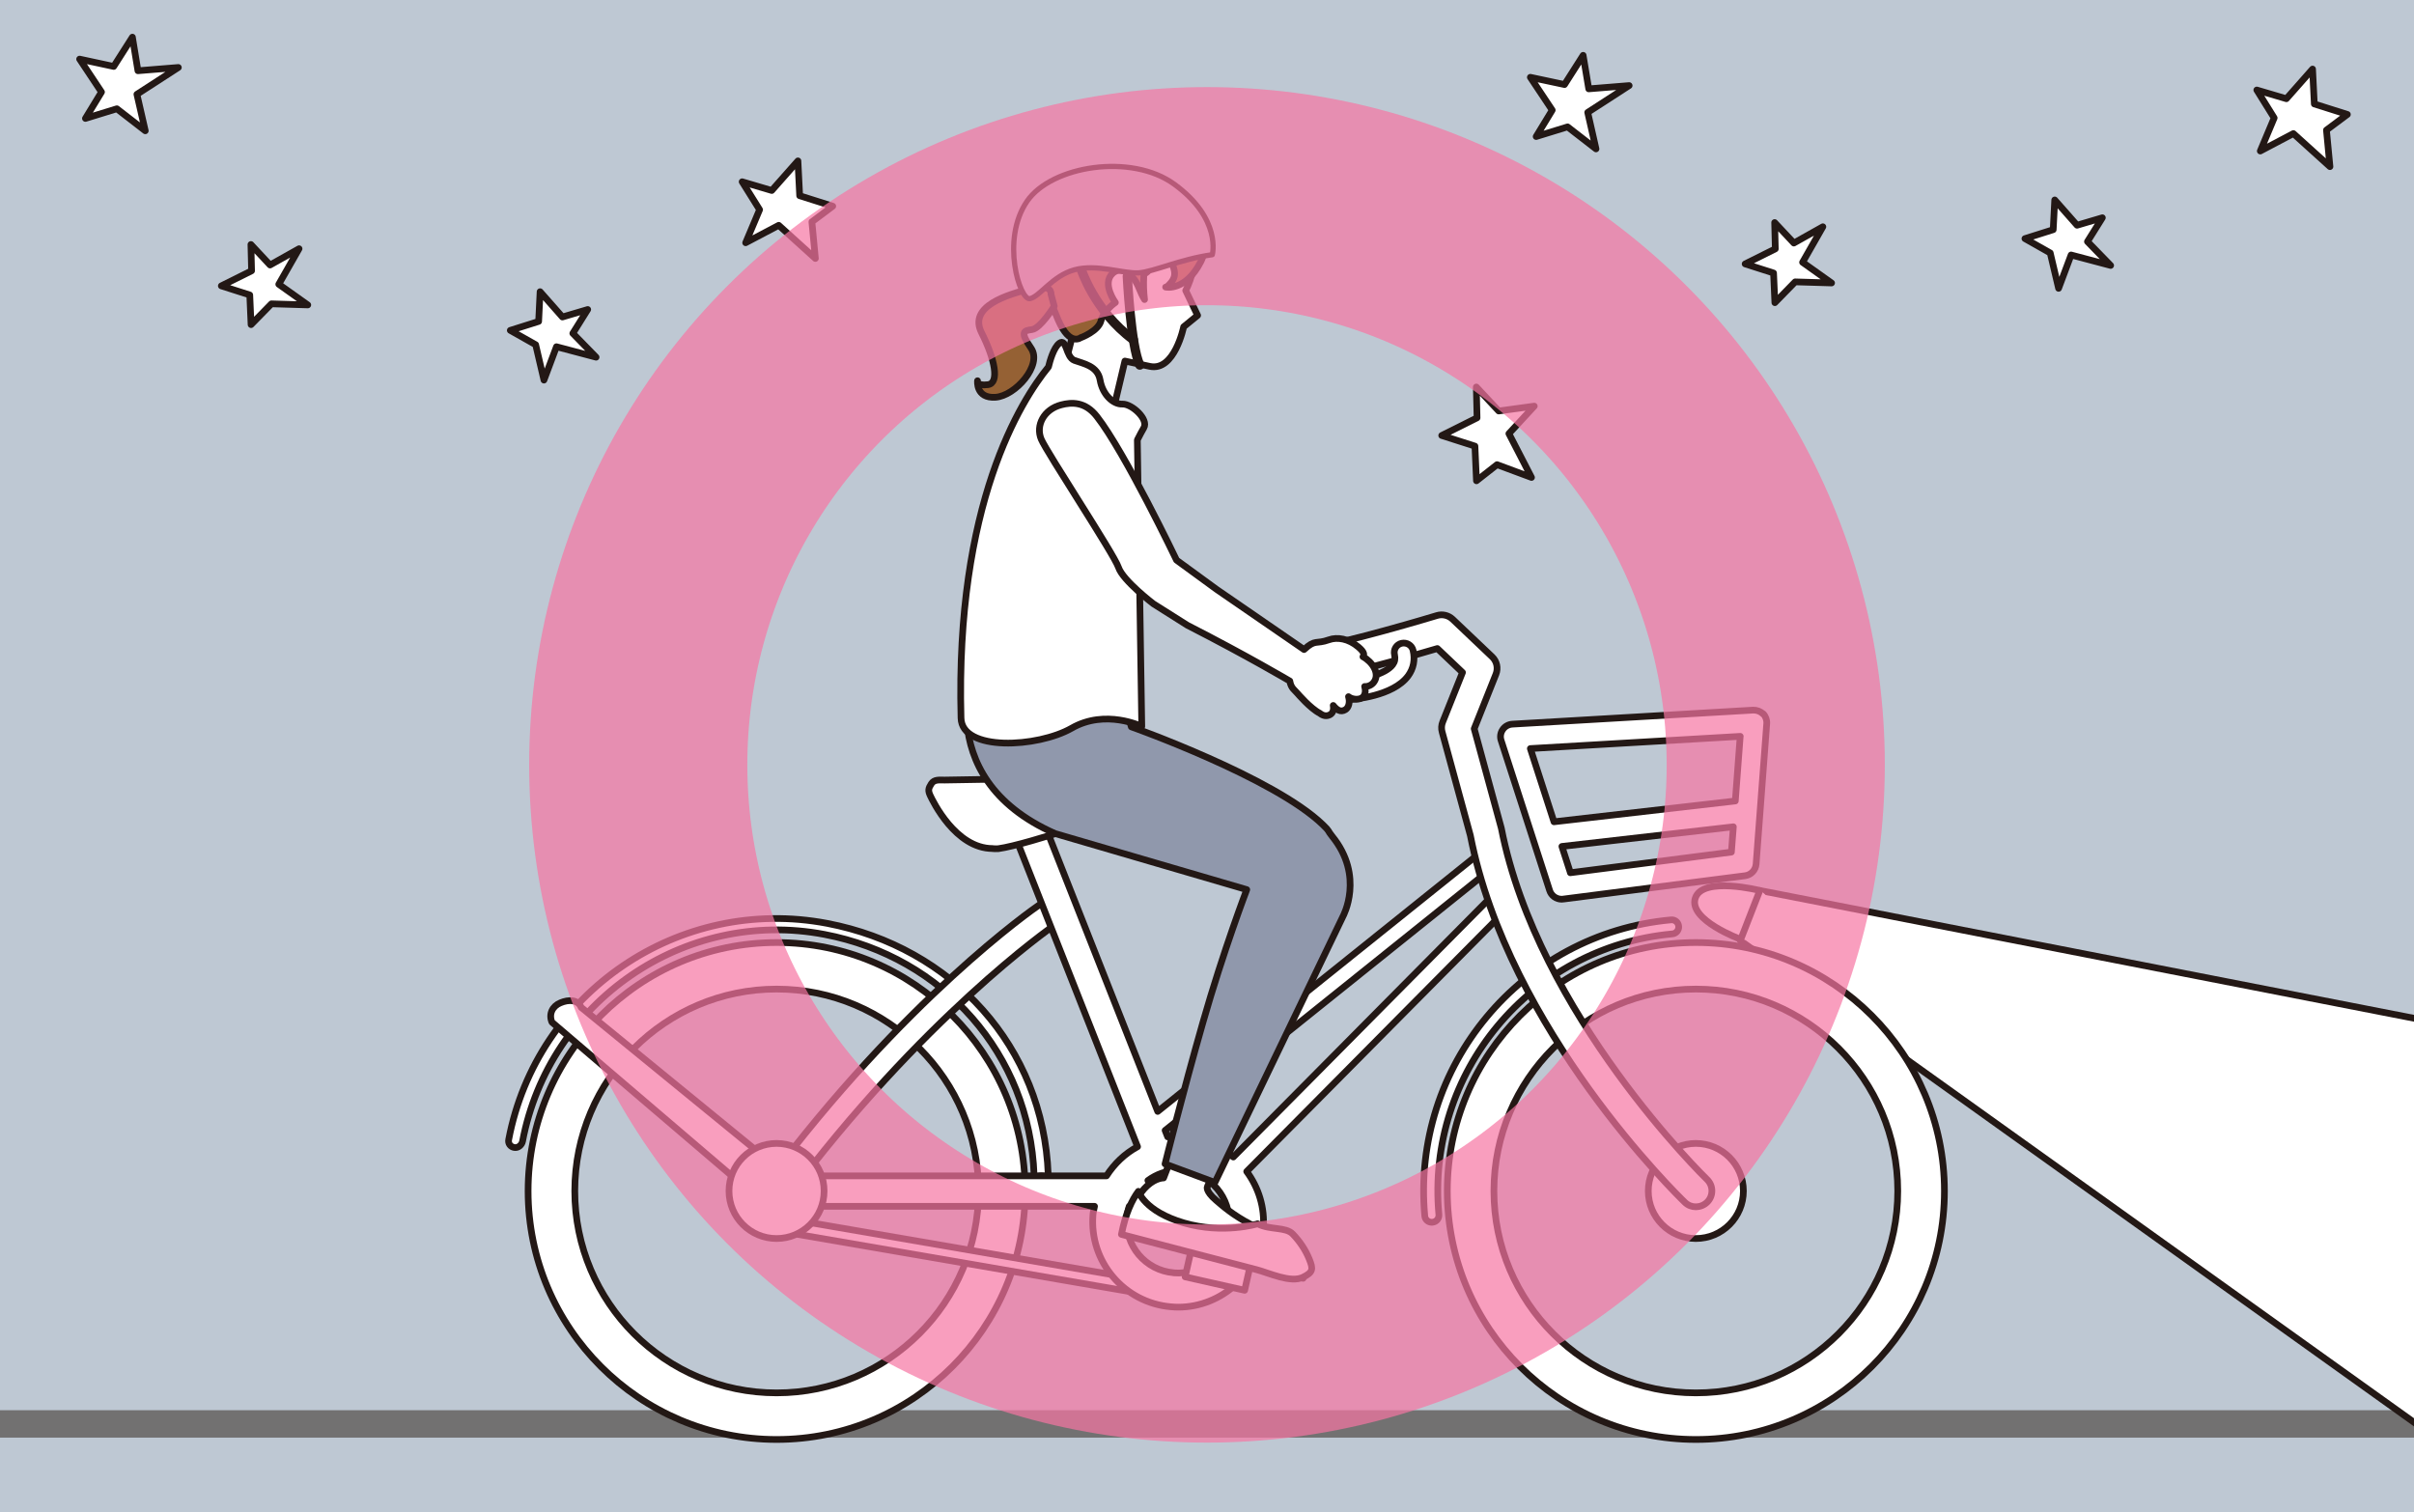 <?xml version="1.0" encoding="UTF-8"?><svg id="b" xmlns="http://www.w3.org/2000/svg" xmlns:xlink="http://www.w3.org/1999/xlink" viewBox="0 0 332 208"><defs><style>.e{fill:#9098ac;}.e,.f,.g,.h,.i,.j{stroke-linecap:round;stroke-linejoin:round;}.e,.g,.h{stroke-width:.92px;}.e,.g,.h,.i,.j{stroke:#231815;}.k,.l{fill:#bec8d3;}.m{clip-path:url(#d);}.f{opacity:.7;stroke:#f776a3;stroke-width:30px;}.f,.i,.n{fill:none;}.o,.h{fill:#fff;}.o,.l{stroke-width:0px;}.g{fill:#956134;}.i{stroke-width:1.28px;}.n{stroke:#727171;stroke-miterlimit:10;stroke-width:3.77px;}.j{fill:#bec2cd;stroke-width:.72px;}</style><clipPath id="d"><rect class="l" width="332" height="208"/></clipPath></defs><g id="c"><rect class="k" width="332" height="208"/><g class="m"><line class="n" x1="-10.27" y1="195.85" x2="347.73" y2="195.85"/><polyline class="h" points="347.73 143.13 242.03 122.48 239.34 129.36 335.3 197.99"/><path class="o" d="M239.4,129.2s2.62.66,3.84-2.46c1.22-3.13-1.22-4.26-1.22-4.26l-2.62,6.72Z"/><polygon class="h" points="74.08 44.21 74.28 40.12 77.35 43.6 80.83 42.57 78.78 45.85 81.98 49.13 76.53 47.69 74.81 52.28 73.67 47.41 70.18 45.44 74.08 44.21"/><polygon class="h" points="109.98 26.92 109.74 22.13 106.14 26.2 102.07 25 104.47 28.84 102.55 33.39 107.1 30.99 112.14 35.55 111.66 30.51 114.53 28.36 109.98 26.92"/><polygon class="h" points="282.38 31.59 282.59 27.5 285.66 30.98 289.14 29.95 287.09 33.23 290.28 36.51 284.84 35.07 283.12 39.66 281.97 34.79 278.49 32.82 282.38 31.59"/><polygon class="h" points="318.29 14.3 318.05 9.5 314.45 13.58 310.38 12.38 312.77 16.22 310.86 20.77 315.41 18.37 320.44 22.92 319.96 17.89 322.84 15.74 318.29 14.3"/><polygon class="h" points="202.85 61.36 198.28 59.9 203.14 57.47 203.04 53.23 206.12 56.53 211.01 55.86 207.52 59.64 210.63 65.67 205.89 63.91 203.06 66.13 202.85 61.36"/><polygon class="h" points="243.92 37.55 240.01 36.3 244.16 34.23 244.07 30.61 246.71 33.43 250.7 31.19 247.91 36.08 251.9 38.92 246.89 38.77 244.1 41.63 243.92 37.55"/><polygon class="h" points="215.17 11.63 210.47 10.63 213.48 15.15 211.27 18.78 215.59 17.45 219.5 20.48 218.36 15.46 224.06 11.77 218.5 12.22 217.73 7.61 215.17 11.63"/><polygon class="h" points="34.35 40.57 30.44 39.32 34.6 37.25 34.51 33.63 37.14 36.45 41.13 34.21 38.34 39.1 42.33 41.94 37.33 41.79 34.53 44.65 34.35 40.57"/><polygon class="h" points="15.64 9.14 10.95 8.13 13.96 12.66 11.75 16.29 16.07 14.96 19.98 17.99 18.83 12.97 24.53 9.28 18.97 9.73 18.21 5.11 15.64 9.14"/><path class="h" d="M106.81,197.99c-18.84,0-34.18-15.33-34.18-34.17s15.34-34.18,34.18-34.18,34.18,15.33,34.18,34.18-15.34,34.17-34.18,34.17ZM106.81,136.04c-15.31,0-27.76,12.45-27.76,27.77s12.45,27.77,27.76,27.77,27.77-12.46,27.77-27.77-12.45-27.77-27.77-27.77Z"/><path class="h" d="M233.24,197.99c-18.85,0-34.19-15.33-34.19-34.17s15.34-34.18,34.19-34.18,34.18,15.33,34.18,34.18-15.33,34.17-34.18,34.17ZM233.24,136.04c-15.32,0-27.78,12.45-27.78,27.77s12.46,27.77,27.78,27.77,27.76-12.46,27.76-27.77-12.45-27.77-27.76-27.77Z"/><path class="h" d="M196.92,168.12c-.5,0-.93-.37-.97-.88-1.89-20.57,13.3-38.83,33.87-40.72.54-.05,1,.34,1.05.88.05.53-.34,1.01-.87,1.05-19.5,1.79-33.9,19.11-32.11,38.6.05.54-.34,1.01-.87,1.06-.03,0-.06,0-.09,0Z"/><path class="h" d="M143.19,161.73c-.52,0-.95.42-.97-.11-.62-16.61-12.48-29.98-28.84-33.1-19.23-3.66-37.85,9.21-41.51,28.44-.1.53-.62.97-1.14.87-.53-.09-.88-.55-.77-1.08,3.86-20.28,23.51-33.61,43.79-29.75,17.25,3.29,29.75,17.01,30.41,34.54.02.54-.4.19-.93.19h-.04Z"/><path class="h" d="M239.77,163.81c0,3.61-2.92,6.54-6.54,6.54s-6.54-2.93-6.54-6.54,2.93-6.54,6.54-6.54,6.54,2.93,6.54,6.54Z"/><path class="h" d="M161.39,178.67c-.06,0-.13,0-.18-.02l-56.77-9.78c-.51-.1-.84-.59-.73-1.1.1-.51.6-.85,1.11-.74l56.76,9.78c.51.1.84.6.74,1.1-.09.45-.48.76-.92.76Z"/><path class="h" d="M106.81,165.56c-.36,0-.73-.11-1.04-.35-.77-.57-.93-1.67-.36-2.44,18.91-25.39,36.72-37.76,37.47-38.27.8-.54,1.88-.34,2.42.45.55.8.35,1.88-.45,2.43-.17.12-18.11,12.59-36.64,37.48-.35.46-.87.7-1.4.7Z"/><path class="h" d="M207.14,123.19c-.53-.52-1.37-.52-1.9.01l-35.62,35.94c-1.81-1.56-4.09-2.6-6.64-2.82-.81-.06-1.61-.05-2.39.05l-.35-.89,44.45-35.66c.58-.46.67-1.31.21-1.88-.46-.58-1.3-.67-1.88-.21l-43.8,35.14-16.28-41.27c-.44-1.12-1.71-1.67-2.83-1.23-1.12.44-1.67,1.71-1.22,2.82l17.56,44.53c-1.75.95-3.2,2.34-4.27,4.01h-43.9l-28.35-23.17c-.46-1.11-1.74-1.1-2.85-.63-1.12.46-1.64,1.56-1.17,2.67l28.92,24.7c.34.82,1.13.62,2.01.62h43.69c-.07.38-.18.74-.21,1.13-.54,6.45,4.28,12.15,10.73,12.69.33.03.66.05.99.05,6.05,0,11.19-4.74,11.7-10.77.24-2.94-.66-5.69-2.28-7.89l35.72-36.04c.52-.52.52-1.37,0-1.89ZM161.42,175.06c-3.88-.32-6.77-3.74-6.44-7.61.04-.53.16-1.04.32-1.53h1.01c1.2,0,2.18-.89,2.18-2.09,0-.58-.24-1.09-.62-1.46,1.17-.86,2.59-1.39,4.12-1.39.19,0,.4.01.6.03,3.87.32,6.76,3.74,6.44,7.62-.32,3.82-3.74,6.78-7.61,6.44Z"/><path class="h" d="M136.52,116.71h0c-5.1,0-8.24-6.55-8.59-7.3-.31-.67-.25-.98.15-1.6.4-.63,1.09-.52,1.83-.52h0l26.38-.44c1.06,0,1.97.52,2.15,1.57.18,1.04-.42,1.95-1.42,2.3-1.58.56-15.54,5.44-19.73,6.01-.27.03-.52-.01-.77-.01Z"/><path class="h" d="M233.24,165.99c-.55,0-1.09-.2-1.51-.61-.99-.95-24.26-23.67-29.51-50.47l-3.88-14.23c-.13-.46-.1-.95.08-1.39l2.72-6.8-3.46-3.29c-3.44,1.02-13.14,3.83-18.22,4.52-1.18.16-2.29-.67-2.45-1.86-.17-1.2.67-2.3,1.87-2.46,5.75-.79,18.62-4.7,18.75-4.74.75-.23,1.57-.03,2.14.5l5.45,5.18c.65.62.85,1.56.52,2.39l-2.99,7.5,3.73,13.68c5.02,25.62,28.06,48.1,28.3,48.32.86.84.88,2.22.05,3.08-.43.44-1,.67-1.57.67Z"/><path class="h" d="M185.44,96.24c-.69,0-1.26-.53-1.31-1.23-.04-.72.5-1.34,1.22-1.39,1.85-.12,5.17-.83,6.19-2.2.3-.4.37-.82.25-1.37-.17-.71.27-1.41.97-1.57.71-.16,1.42.27,1.58.97.31,1.3.06,2.51-.69,3.53-2.08,2.8-7.51,3.21-8.13,3.25-.03,0-.05,0-.08,0Z"/><path class="h" d="M242.46,98.19c-.36-.36-.85-.53-1.34-.52l-33.11,1.93c-.54.03-1.04.3-1.34.75-.31.45-.39,1.01-.21,1.52l6.66,20.6c.23.73.91,1.21,1.66,1.21.08,0,.15,0,.23-.02l24.99-3.21c.82-.1,1.45-.77,1.52-1.6l1.46-19.32c.04-.5-.14-1-.49-1.36ZM239.33,101.28l-.67,8.89-24.94,2.86-3.25-10.07,28.87-1.68ZM215.98,120.04l-1.17-3.62,23.58-2.7-.27,3.48-22.15,2.84Z"/><path class="h" d="M113.34,163.81c0,3.61-2.93,6.54-6.54,6.54s-6.54-2.93-6.54-6.54,2.93-6.54,6.54-6.54,6.54,2.93,6.54,6.54Z"/><path class="h" d="M145,55.94l2.58-10.07s-6.28-14.5,5-17.8c5.64-1.65,10.51,1.46,11.5,4.81.99,3.35-1.01,7.08-1.01,7.08l1.64,3.42-1.92,1.57s-1.24,6.17-4.66,5.44l-3.42-.73-2.07,8.72"/><path class="h" d="M164.24,151.07l-4.21,10.95s-1.04-.03-2.25,1.07c-1.07.97-2.26,2.82-2.96,6.36l24.4,6.37s.76-2.15-2.23-5.27c-.9-.93-3.36-1.31-4.93-2.12-2.47-1.28-3.95-2.6-4.82-3.35-1.52-1.31-1.19-1.86-1.19-1.86l4.71-10.85-6.53-1.29Z"/><rect class="h" x="165.64" y="170.54" width="3.73" height="8.39" transform="translate(-39.79 299.72) rotate(-77.3)"/><path class="h" d="M172.95,168.32c1.71.89,3.87.4,4.84,1.41.97,1.01,1.76,2.18,2.28,3.47.54,1.35.54,1.78-.86,2.47-1.69.84-4.68-.59-6.4-1.04-2.44-.63-4.89-1.27-7.33-1.91-3.61-.94-7.23-1.89-10.84-2.83-.14-.04-.28-.07-.41-.11.57-2.88,1.44-4.73,2.33-5.92,0,0,.83,2.75,6.25,4.34,5.41,1.58,10.15.13,10.15.13Z"/><path class="e" d="M134.29,90.27s-7.09,16.47,10.82,24.38l26.36,7.71s-3.19,8.33-6.03,18.26c-2.84,9.93-5.21,19.47-5.21,19.47l6.86,2.55,17.62-36.62s2.99-5.48-1.49-10.99c-.7-.86-.25-.6-1.29-1.6-6.71-6.49-26.34-13.46-26.34-13.46l-3.69-12.45"/><path class="h" d="M154.37,55.58c-1.29.06-2.73-1.32-3.07-3.29-.33-1.97-2.33-2.28-3.53-2.72-1.21-.45-1.05-3.1-2.06-2.37-.81.59-1.33,2.51-1.51,3.26-3.79,4.64-12.82,18.85-12.03,48.3.12,4.64,10.53,4.07,15.21,1.4,4.67-2.69,9.65-.24,9.65-.24l-.61-39.41c.32-.64.64-1.23.89-1.66.7-1.17-1.65-3.32-2.94-3.27Z"/><path class="g" d="M148.67,46.42s-1.52,1.31-3.14-2.42c-1.62-3.73-2.9-8.08-1.71-11.76,1.2-3.68,4.57-8.88,10.26-7.39,5.69,1.48,7.21,3.66,7.21,3.66,0,0,5.97,3.35,3.86,7.48-2.11,4.12-4.83,3.5-4.84,3.5.2.04.71-.58.81-.71.49-.65.51-1.19.29-1.93-.07-.24-.16-.51-.38-.63-.18-.1-.39-.07-.59-.05-.34.05-.69.11-1.03.18-.4.08-.82.19-1.11.47-.24.22-.39.55-.67.71-.09.05-.2.09-.26.18-.05.07-.05.16-.06.24-.06,1.08-.03,2.17.1,3.25-.62-.95-.87-2.26-1.65-3.06-.76-.78-1.79-1.42-2.75-.53-1.51,1.41.39,4,.39,4,0,0-1.61,1.09-1.98,2.52-.37,1.42-2.76,2.31-2.76,2.31Z"/><path class="g" d="M144.55,40.44s.21-1.51-2.85-.72c-3.06.79-8.56,2.36-6.71,6.03,1.85,3.67,2.5,6.95.88,7.16-1.61.2-1.43-.54-1.43-.54,0,0-.27,2.45,2.47,2.27,2.73-.18,6.48-4.43,4.9-6.74-1.59-2.3-.99-2.42.12-2.57,1.17-.15,3.06-3.22,3.06-3.22l-.45-1.67Z"/><path class="h" d="M187.45,90.33c.21-.29.18-.65-.62-1.33-1.36-1.17-2.92-1.41-4.06-1-1.81.65-1.85-.12-3.42,1.34l-12.02-8.27-5.52-4.03s-7.08-14.8-10.95-19.75c-1.62-2.09-3.5-1.97-4.9-1.61-2.41.62-3.55,2.85-2.76,4.73.79,1.87,10.03,15.83,10.63,17.64.61,1.81,4.8,5,4.8,5l4.67,2.95c8.28,4.23,14.09,7.67,14.09,7.67.15,1,.72,1.28,1.07,1.72,0,0,1.77,2.07,3.05,2.71.41.33.89.47,1.39.21.38-.2.58-.62.46-1.28.48.59.99.99,1.67.58.45-.28.67-1,.43-1.79.5.42,1.66.54,2.08-.06.27-.38.28-.85.14-1.34.43.04.99-.18,1.3-.64.81-1.16-.24-2.75-1.53-3.45Z"/><path class="h" d="M242.03,122.48s-7.87-1.99-8.87,1.04c-1,3.03,6.25,5.68,6.25,5.68l2.62-6.72Z"/><path class="i" d="M155.04,37.99s.47,9.62,1.72,12.22"/><path class="i" d="M148.66,36.93s1.81,5.82,7.21,9.8"/><path class="j" d="M166.73,35.03c-4.37.61-8.09,2.36-10.14,2.5s-5.77-1.27-8.83-.42c-3.06.85-4.75,3.69-6.12,3.97s-4.04-8.1-.38-13.41c3.36-4.88,14.35-6.65,20.27-2.31,6.52,4.77,5.2,9.67,5.2,9.67Z"/></g><circle class="f" cx="166" cy="105.2" r="78.22"/></g></svg>
